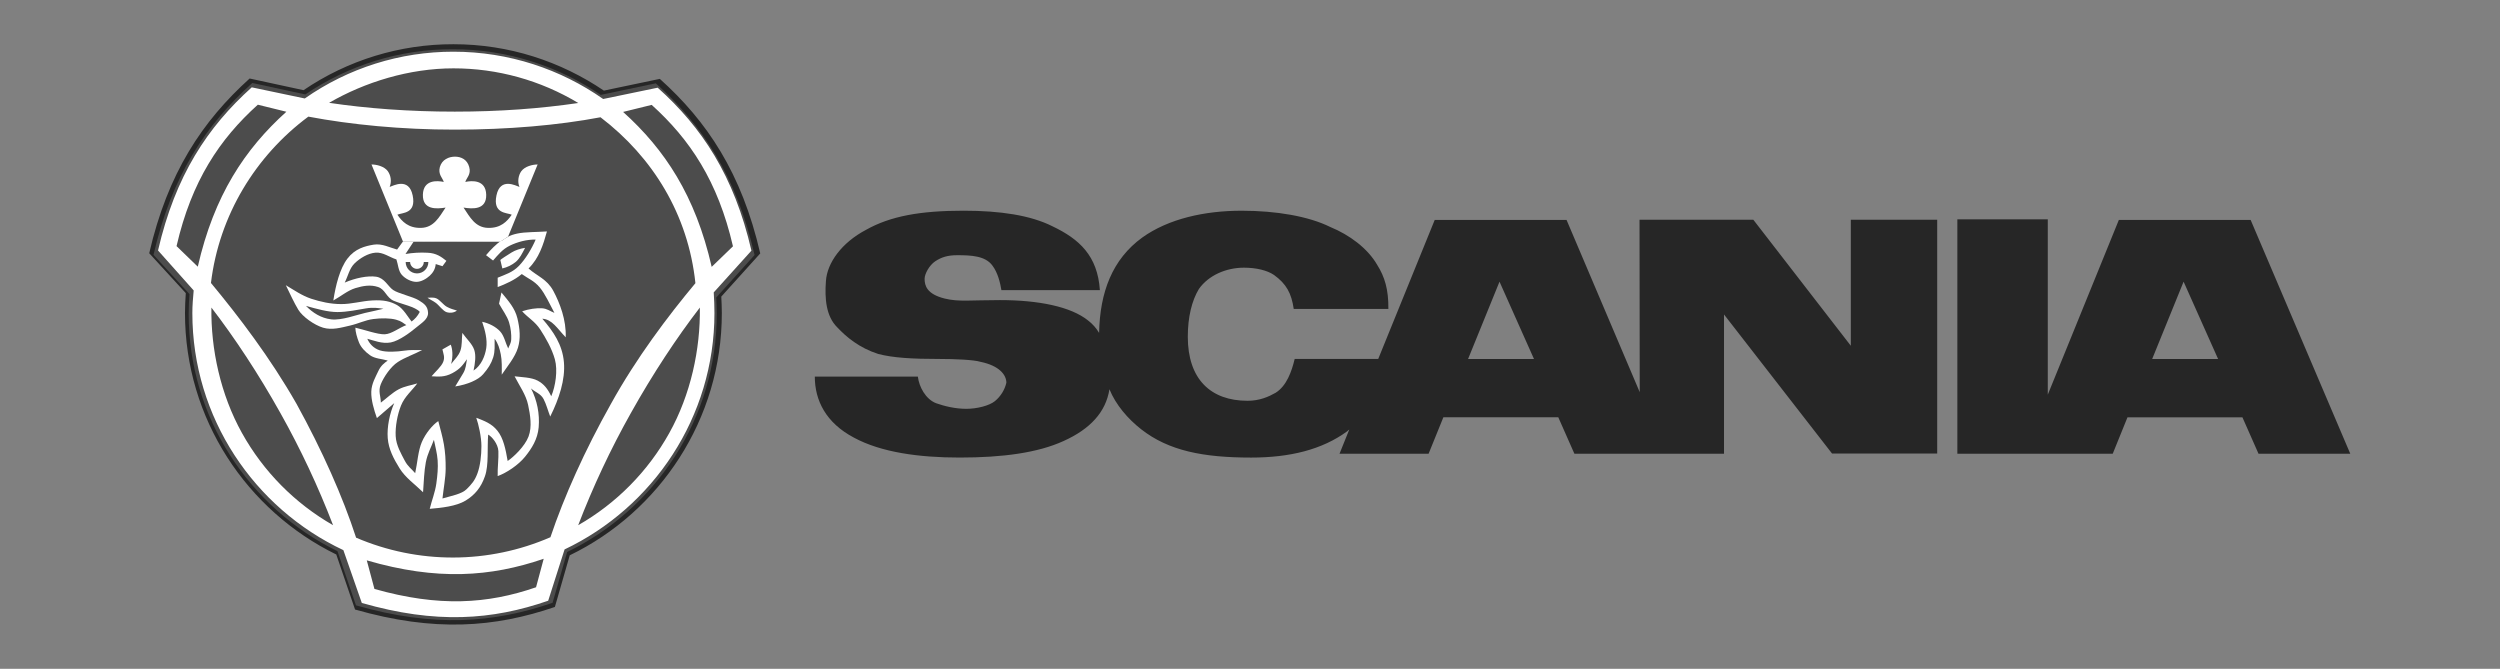<svg xmlns="http://www.w3.org/2000/svg" width="157" height="42" viewBox="0 0 157 42" fill="none">
  <rect x="0" y="0" width="157" height="42" fill="#808080" stroke="none"/>
  <rect x="0.066" y="0.45" width="156.645" height="41.1" fill="none" />
  <path fill-rule="evenodd" clip-rule="evenodd"
    d="M35.618 34.664L34.701 37.856C30.981 39.133 27.245 39.413 22.355 38.016L21.195 34.616C15.668 31.908 11.849 26.238 11.849 19.701C11.849 19.327 11.871 18.843 11.899 18.469L9.64 16.005C10.788 11.025 12.932 7.841 15.844 5.211L19.173 5.931C21.906 4.074 25.134 3.085 28.436 3.092C31.865 3.092 35.063 4.154 37.727 5.959L41.184 5.233C44.096 7.851 46.239 11.037 47.387 16.015L44.98 18.683C44.997 19.03 45.013 19.365 45.013 19.701C45.014 26.269 41.173 31.974 35.618 34.664Z"
    fill="white" />
  <path fill-rule="evenodd" clip-rule="evenodd"
    d="M36.316 6.469C33.948 6.816 31.384 7.011 28.558 7.011C25.721 7.011 23.034 6.81 20.666 6.457C22.916 5.154 25.704 4.292 28.474 4.292C31.237 4.29 33.948 5.043 36.316 6.469ZM20.917 32.983C19.986 30.559 18.881 28.206 17.611 25.942C16.226 23.465 14.734 21.211 13.276 19.315C13.237 21.922 13.847 24.774 15.197 27.196C16.541 29.611 18.519 31.612 20.917 32.983ZM12.421 16.748C13.444 12.269 15.371 9.372 17.984 7.017L16.192 6.575C13.795 8.734 12.03 11.363 11.087 15.456L12.421 16.748ZM23.034 35.191C27.447 36.477 30.81 36.232 34.144 35.091L33.664 36.88C30.619 37.932 27.564 38.133 23.515 36.986L23.034 35.191ZM44.694 16.759C43.672 12.28 41.745 9.383 39.131 7.029L40.925 6.587C43.32 8.746 45.086 11.374 46.03 15.468L44.694 16.759ZM35.78 34.873L34.847 38.117C31.066 39.413 27.268 39.7 22.297 38.278L21.118 34.822C15.499 32.071 11.617 26.306 11.617 19.661C11.617 19.281 11.639 18.789 11.667 18.408L9.371 15.903C10.539 10.842 12.717 7.604 15.677 4.93L19.062 5.663C21.84 3.775 25.121 2.769 28.478 2.777C31.964 2.777 35.215 3.856 37.923 5.69L41.437 4.953C44.399 7.615 46.576 10.853 47.743 15.914L45.297 18.626C45.314 18.978 45.331 19.32 45.331 19.661C45.331 26.338 41.426 32.138 35.78 34.873ZM35.455 34.504L34.427 37.725C30.909 38.944 27.373 39.201 22.721 37.865L21.564 34.549C15.973 31.92 12.08 26.232 12.08 19.662C12.08 19.186 12.119 18.723 12.163 18.241L9.924 15.73C11.014 11.005 13.046 7.973 15.81 5.485L19.14 6.184C21.875 4.268 25.134 3.243 28.473 3.247C31.963 3.247 35.215 4.349 37.879 6.217L41.303 5.507C44.068 7.984 46.1 11.015 47.19 15.741L44.822 18.363C44.851 18.795 44.866 19.228 44.867 19.661C44.867 26.199 41.007 31.865 35.455 34.504ZM36.31 32.983C37.241 30.559 38.346 28.206 39.617 25.942C41.002 23.465 42.493 21.211 43.951 19.315C43.99 21.922 43.381 24.774 42.03 27.196C40.686 29.611 38.708 31.612 36.31 32.983ZM43.672 17.783C41.941 19.858 39.969 22.469 38.365 25.366C36.718 28.297 35.428 31.177 34.567 33.738C32.642 34.574 30.567 35.008 28.468 35.013C26.37 35.018 24.292 34.593 22.363 33.766C21.526 31.192 20.241 28.302 18.621 25.36C16.974 22.469 14.98 19.857 13.248 17.771C13.761 13.509 16.064 9.774 19.364 7.324C22.022 7.828 25.206 8.141 28.557 8.141C31.908 8.141 35.058 7.867 37.712 7.364C40.996 9.869 43.22 13.476 43.672 17.783Z"
    fill="black" fill-opacity="0.7" />
  <path fill-rule="evenodd" clip-rule="evenodd"
    d="M31.494 15.132C31.818 14.909 31.991 14.774 32.483 14.668C32.974 14.561 33.722 14.579 34.348 14.534C34.119 15.367 33.846 16.223 33.192 16.86C33.712 17.33 34.348 17.52 34.75 18.27C35.152 19.019 35.571 20.099 35.526 21.183C34.99 20.625 34.677 20.054 34.057 20.015C34.761 20.826 35.319 21.648 35.414 22.744C35.51 23.84 35.112 25.036 34.554 26.16C34.409 25.791 34.314 25.4 34.136 25.059C33.956 24.718 33.622 24.64 33.348 24.393C33.733 25.145 33.9 25.991 33.829 26.833C33.762 27.588 33.393 28.163 32.974 28.683C32.555 29.204 31.796 29.708 31.254 29.897C31.237 29.405 31.321 28.79 31.299 28.331C31.277 27.873 30.885 27.415 30.657 27.292C30.59 28.13 30.702 29.21 30.456 29.903C30.216 30.597 29.836 31.072 29.244 31.435C28.652 31.798 27.713 31.893 26.987 31.955C27.116 31.429 27.328 30.898 27.401 30.372C27.473 29.846 27.518 29.383 27.484 28.912C27.451 28.442 27.328 28.034 27.25 27.62C27.077 28.09 26.848 28.481 26.742 29.03C26.636 29.577 26.613 30.288 26.568 30.914C26.06 30.411 25.468 30.014 25.093 29.41C24.719 28.805 24.406 28.218 24.35 27.52C24.294 26.82 24.473 25.955 24.758 25.316L23.669 26.256C23.48 25.725 23.3 25.104 23.317 24.6C23.328 24.097 23.602 23.643 23.759 23.302C23.915 22.961 24.144 22.789 24.351 22.643C23.994 22.536 23.547 22.532 23.234 22.307C22.921 22.084 22.67 21.815 22.547 21.513C22.424 21.211 22.317 20.831 22.317 20.579C22.848 20.696 23.73 21.015 24.166 20.993C24.602 20.97 25.043 20.595 25.518 20.416C25.317 20.294 25.239 20.176 24.87 20.075C24.502 19.975 23.937 19.969 23.441 20.036C22.944 20.098 22.507 20.327 21.966 20.45C21.424 20.573 20.855 20.747 20.29 20.579C19.732 20.411 19 19.89 18.732 19.449C18.464 19.007 18.208 18.437 17.95 17.911C18.47 18.218 18.956 18.565 19.542 18.76C20.129 18.951 20.76 19.096 21.424 19.096C22.084 19.101 22.687 18.905 23.396 18.867C24.105 18.827 24.525 18.933 24.932 19.157C25.34 19.381 25.631 19.934 25.848 20.192C26.055 20.035 26.217 19.867 26.362 19.587C26.094 19.263 25.2 19.095 24.725 18.889C24.25 18.681 24.206 18.178 23.737 18.022C23.273 17.865 22.798 17.949 22.318 18.094C21.838 18.24 21.391 18.619 20.933 18.871C21.078 17.926 21.341 16.863 21.821 16.237C22.3 15.611 22.927 15.454 23.463 15.365C23.994 15.276 24.507 15.561 24.938 15.672C25.055 15.51 25.172 15.348 25.295 15.18L31.494 15.132Z"
    fill="white" />
  <path fill-rule="evenodd" clip-rule="evenodd"
    d="M31.48 15.107L25.995 15.146L25.465 15.951C25.922 15.873 26.386 15.846 26.85 15.872C27.408 15.895 27.715 16.13 28.033 16.381L27.788 16.717C27.646 16.673 27.505 16.628 27.363 16.583C27.341 16.879 27.196 17.125 26.989 17.315C26.782 17.506 26.447 17.707 26.139 17.701C25.832 17.701 25.447 17.505 25.229 17.254C25.011 17.003 25.005 16.616 24.894 16.292C24.452 16.152 24.056 15.828 23.581 15.867C23.106 15.906 22.604 16.214 22.269 16.539C21.939 16.863 21.855 17.343 21.648 17.747C22.302 17.462 23.089 17.299 23.626 17.378C24.157 17.462 24.363 17.988 24.687 18.211C25.011 18.435 25.927 18.63 26.301 18.86C26.669 19.084 26.865 19.252 26.882 19.648C26.893 20.045 26.48 20.281 26.139 20.566C25.798 20.851 25.084 21.399 24.542 21.505C24.001 21.611 23.442 21.371 23.067 21.275C23.19 21.566 23.442 21.869 23.855 22.003C24.267 22.137 24.955 22.086 25.369 22.024C25.782 21.963 26.095 21.986 26.508 21.986C26 22.255 25.43 22.444 24.983 22.735C24.537 23.025 24.101 23.674 23.917 24.122C23.733 24.57 23.917 24.894 23.917 25.285C24.286 25.006 24.654 24.648 25.04 24.447C25.425 24.246 25.811 24.202 26.207 24.078C25.866 24.536 25.414 24.899 25.185 25.466C24.956 26.03 24.817 26.796 24.849 27.388C24.877 27.975 25.207 28.519 25.408 28.909C25.609 29.302 25.849 29.447 26.073 29.715C26.212 29.089 26.257 28.3 26.492 27.757C26.726 27.215 27.163 26.684 27.524 26.444C27.642 26.902 27.793 27.416 27.876 27.904C27.96 28.39 27.993 28.882 27.988 29.446C27.983 30.013 27.855 30.683 27.787 31.304C28.357 31.135 28.994 31.029 29.307 30.717C29.619 30.403 29.815 30.191 29.988 29.716C30.161 29.245 30.233 28.591 30.233 28.016C30.233 27.44 30.055 26.651 29.909 26.237C30.406 26.427 30.869 26.589 31.238 27.049C31.607 27.507 31.752 28.188 31.881 28.95C32.255 28.698 32.959 28.031 33.193 27.412C33.422 26.797 33.3 26.064 33.165 25.426C33.031 24.789 32.612 24.213 32.316 23.632C32.735 23.687 33.377 23.693 33.768 23.906C34.159 24.118 34.388 24.404 34.618 24.885C34.886 24.258 35.036 23.257 34.847 22.569C34.656 21.882 34.26 21.205 33.93 20.696C33.601 20.187 33.154 19.952 32.791 19.549C33.204 19.404 33.707 19.337 34.036 19.359C34.365 19.381 34.556 19.549 34.818 19.649C34.527 19.112 34.243 18.464 33.89 18.044C33.539 17.625 33.164 17.496 32.768 17.211C32.316 17.591 31.751 17.837 31.254 18.028V17.44C31.751 17.233 32.187 17.11 32.589 16.697C32.99 16.284 33.388 15.634 33.639 15.047C33.08 15.031 32.489 15.198 32.025 15.422C31.561 15.646 31.276 16.004 30.964 16.361L30.523 16.026C30.81 15.683 31.162 15.331 31.48 15.107ZM19.215 19.211C19.896 19.402 20.589 19.597 21.192 19.597C21.796 19.597 22.511 19.447 22.979 19.368C23.449 19.29 23.744 19.346 24.079 19.39C23.767 19.469 23.426 19.541 22.923 19.653C22.421 19.765 21.449 20.134 20.801 20.056C20.154 19.977 19.639 19.642 19.215 19.211ZM31.424 16.338L31.547 16.858C31.86 16.787 32.153 16.643 32.401 16.438C32.647 16.22 32.792 15.917 32.976 15.565C32.692 15.605 32.356 15.711 32.127 15.856C31.899 16.002 31.385 16.315 31.424 16.338ZM25.755 16.454C25.755 16.689 25.956 16.884 26.185 16.884C26.299 16.884 26.407 16.838 26.488 16.758C26.569 16.677 26.614 16.568 26.615 16.454H26.9C26.901 16.549 26.883 16.642 26.847 16.729C26.811 16.816 26.759 16.896 26.692 16.962C26.626 17.029 26.547 17.081 26.459 17.117C26.372 17.153 26.279 17.171 26.185 17.17C25.996 17.169 25.816 17.093 25.683 16.959C25.55 16.825 25.476 16.643 25.476 16.454H25.755ZM31.491 18.367L31.34 19.072C31.558 19.474 31.843 19.843 31.966 20.235C32.088 20.627 32.117 21.029 32.105 21.303C32.094 21.579 31.971 21.712 31.915 21.884C31.748 21.555 31.665 21.085 31.402 20.806C31.14 20.526 30.726 20.302 30.279 20.208C30.463 20.745 30.614 21.332 30.537 21.857C30.458 22.383 30.213 22.959 29.738 23.272C29.833 22.836 29.905 22.338 29.782 21.969C29.66 21.6 29.285 21.264 29.035 20.906C28.99 21.303 29.029 21.689 28.912 22.024C28.795 22.361 28.521 22.601 28.331 22.858C28.464 22.355 28.414 21.908 28.308 21.645L27.784 21.942C27.845 22.232 27.951 22.427 27.834 22.724C27.722 23.021 27.325 23.357 27.102 23.63C27.538 23.653 27.907 23.698 28.404 23.435C28.901 23.172 29.063 22.926 29.326 22.557C29.27 22.854 29.264 23.144 29.091 23.435C28.918 23.725 28.767 23.982 28.588 24.269C29.354 24.151 30.035 23.859 30.342 23.501C30.65 23.144 30.851 22.836 30.973 22.444C31.096 22.053 31.057 21.689 31.063 21.271C31.293 21.595 31.37 21.874 31.448 22.249C31.527 22.623 31.515 23.131 31.509 23.53C31.851 23.021 32.347 22.433 32.526 21.84C32.705 21.248 32.649 20.638 32.493 19.989C32.335 19.341 31.922 18.893 31.491 18.367ZM26.844 18.697C27.012 18.703 27.207 18.652 27.414 18.742C27.621 18.831 27.839 19.145 28.062 19.267C28.286 19.39 28.475 19.435 28.694 19.503C28.543 19.626 28.302 19.676 28.062 19.609C27.823 19.542 27.576 19.173 27.37 19.022C27.163 18.87 27.018 18.826 26.844 18.697Z"
    fill="black" fill-opacity="0.7" />
  <path fill-rule="evenodd" clip-rule="evenodd"
    d="M28.573 9.838C28.188 9.838 27.758 10.018 27.624 10.487C27.495 10.957 27.803 11.181 27.869 11.426C27.468 11.337 26.579 11.27 26.557 12.231C26.535 13.194 27.424 13.126 27.982 13.036C27.579 13.64 27.244 14.289 26.446 14.311C25.648 14.333 25.245 13.909 24.955 13.483C25.246 13.349 26.156 13.438 25.916 12.275C25.676 11.112 24.687 11.671 24.47 11.738C24.533 11.578 24.557 11.404 24.537 11.232C24.518 11.06 24.456 10.896 24.358 10.754C24.134 10.441 23.642 10.329 23.33 10.329L25.313 15.183H31.412L31.909 14.858L33.763 10.329C33.45 10.329 32.959 10.446 32.736 10.754C32.545 11.022 32.489 11.426 32.623 11.738C32.405 11.671 31.417 11.112 31.177 12.275C30.936 13.439 31.847 13.349 32.137 13.483C31.847 13.909 31.445 14.333 30.646 14.311C29.847 14.289 29.512 13.639 29.11 13.036C29.668 13.126 30.556 13.193 30.534 12.231C30.512 11.27 29.623 11.337 29.221 11.426C29.288 11.181 29.601 10.956 29.467 10.487C29.339 10.018 28.959 9.838 28.573 9.838Z"
    fill="white" />
  <path fill-rule="evenodd" clip-rule="evenodd"
    d="M135.157 22.544H139.296L137.13 17.689L135.157 22.544ZM122.922 28.495V13.775H128.601V24.785L133.064 13.811H141.34L147.597 28.495H141.835L140.824 26.207H133.606L132.679 28.495H122.922ZM92.195 22.544H96.334L94.169 17.689L92.195 22.544ZM69.024 20.906C68.844 20.602 68.607 20.336 68.327 20.123C67.244 19.255 65.223 18.846 62.792 18.846C60.952 18.846 60.218 18.967 59.328 18.749C58.209 18.472 58.065 17.943 58.065 17.509C58.065 17.196 58.366 16.654 58.726 16.413C59.123 16.148 59.52 16.027 60.109 16.027C60.976 16.027 61.878 16.063 62.323 16.677C62.672 17.136 62.816 17.785 62.888 18.219H69.072C68.928 16.063 67.785 15.015 66.089 14.208C64.718 13.521 62.817 13.232 60.518 13.232C57.8 13.232 55.922 13.569 54.382 14.436C52.855 15.243 51.941 16.508 51.868 17.652C51.784 18.76 51.88 19.868 52.578 20.556C53.155 21.17 53.961 21.845 55.152 22.229C56.09 22.471 57.258 22.543 59.014 22.543C59.94 22.543 61.156 22.591 61.576 22.723C62.756 22.965 63.2 23.543 63.2 24.037C63.093 24.491 62.839 24.897 62.478 25.193C62.117 25.482 61.347 25.674 60.686 25.674C59.988 25.674 59.314 25.507 58.798 25.326C58.124 25.074 57.715 24.278 57.642 23.652H51.17C51.17 25.145 51.868 26.555 53.625 27.482C55.333 28.409 57.715 28.735 60.265 28.735C62.971 28.735 65.174 28.434 66.786 27.699C68.47 26.941 69.445 25.879 69.673 24.446C70.07 25.422 70.829 26.302 71.658 26.952C73.391 28.313 75.568 28.736 78.576 28.736C80.994 28.736 83.026 28.241 84.602 27.086C84.627 27.061 84.675 27.013 84.734 26.976L84.122 28.494H89.716L90.643 26.206H97.861L98.872 28.494H108.268V19.749L115.053 28.483H121.656V13.798H116.231V21.713L110.108 13.798H102.962L102.975 24.628L98.379 13.81H90.101L86.552 22.543H81.306C81.114 23.339 80.8 24.229 80.115 24.663C79.67 24.916 79.105 25.169 78.347 25.169C76.025 25.169 74.594 23.807 74.594 21.146C74.594 19.917 74.846 18.882 75.291 18.147C75.893 17.292 76.999 16.81 78.119 16.81C78.888 16.81 79.586 16.978 80.007 17.268C80.778 17.822 81.103 18.412 81.246 19.4H87.19C87.203 18.183 86.961 17.388 86.492 16.641C85.89 15.593 84.747 14.75 83.545 14.257C82.185 13.582 80.152 13.233 77.974 13.233C75.652 13.233 73.378 13.738 71.731 14.919C69.854 16.28 69.072 18.352 69.024 20.906Z"
    fill="black" fill-opacity="0.7" />
</svg>

